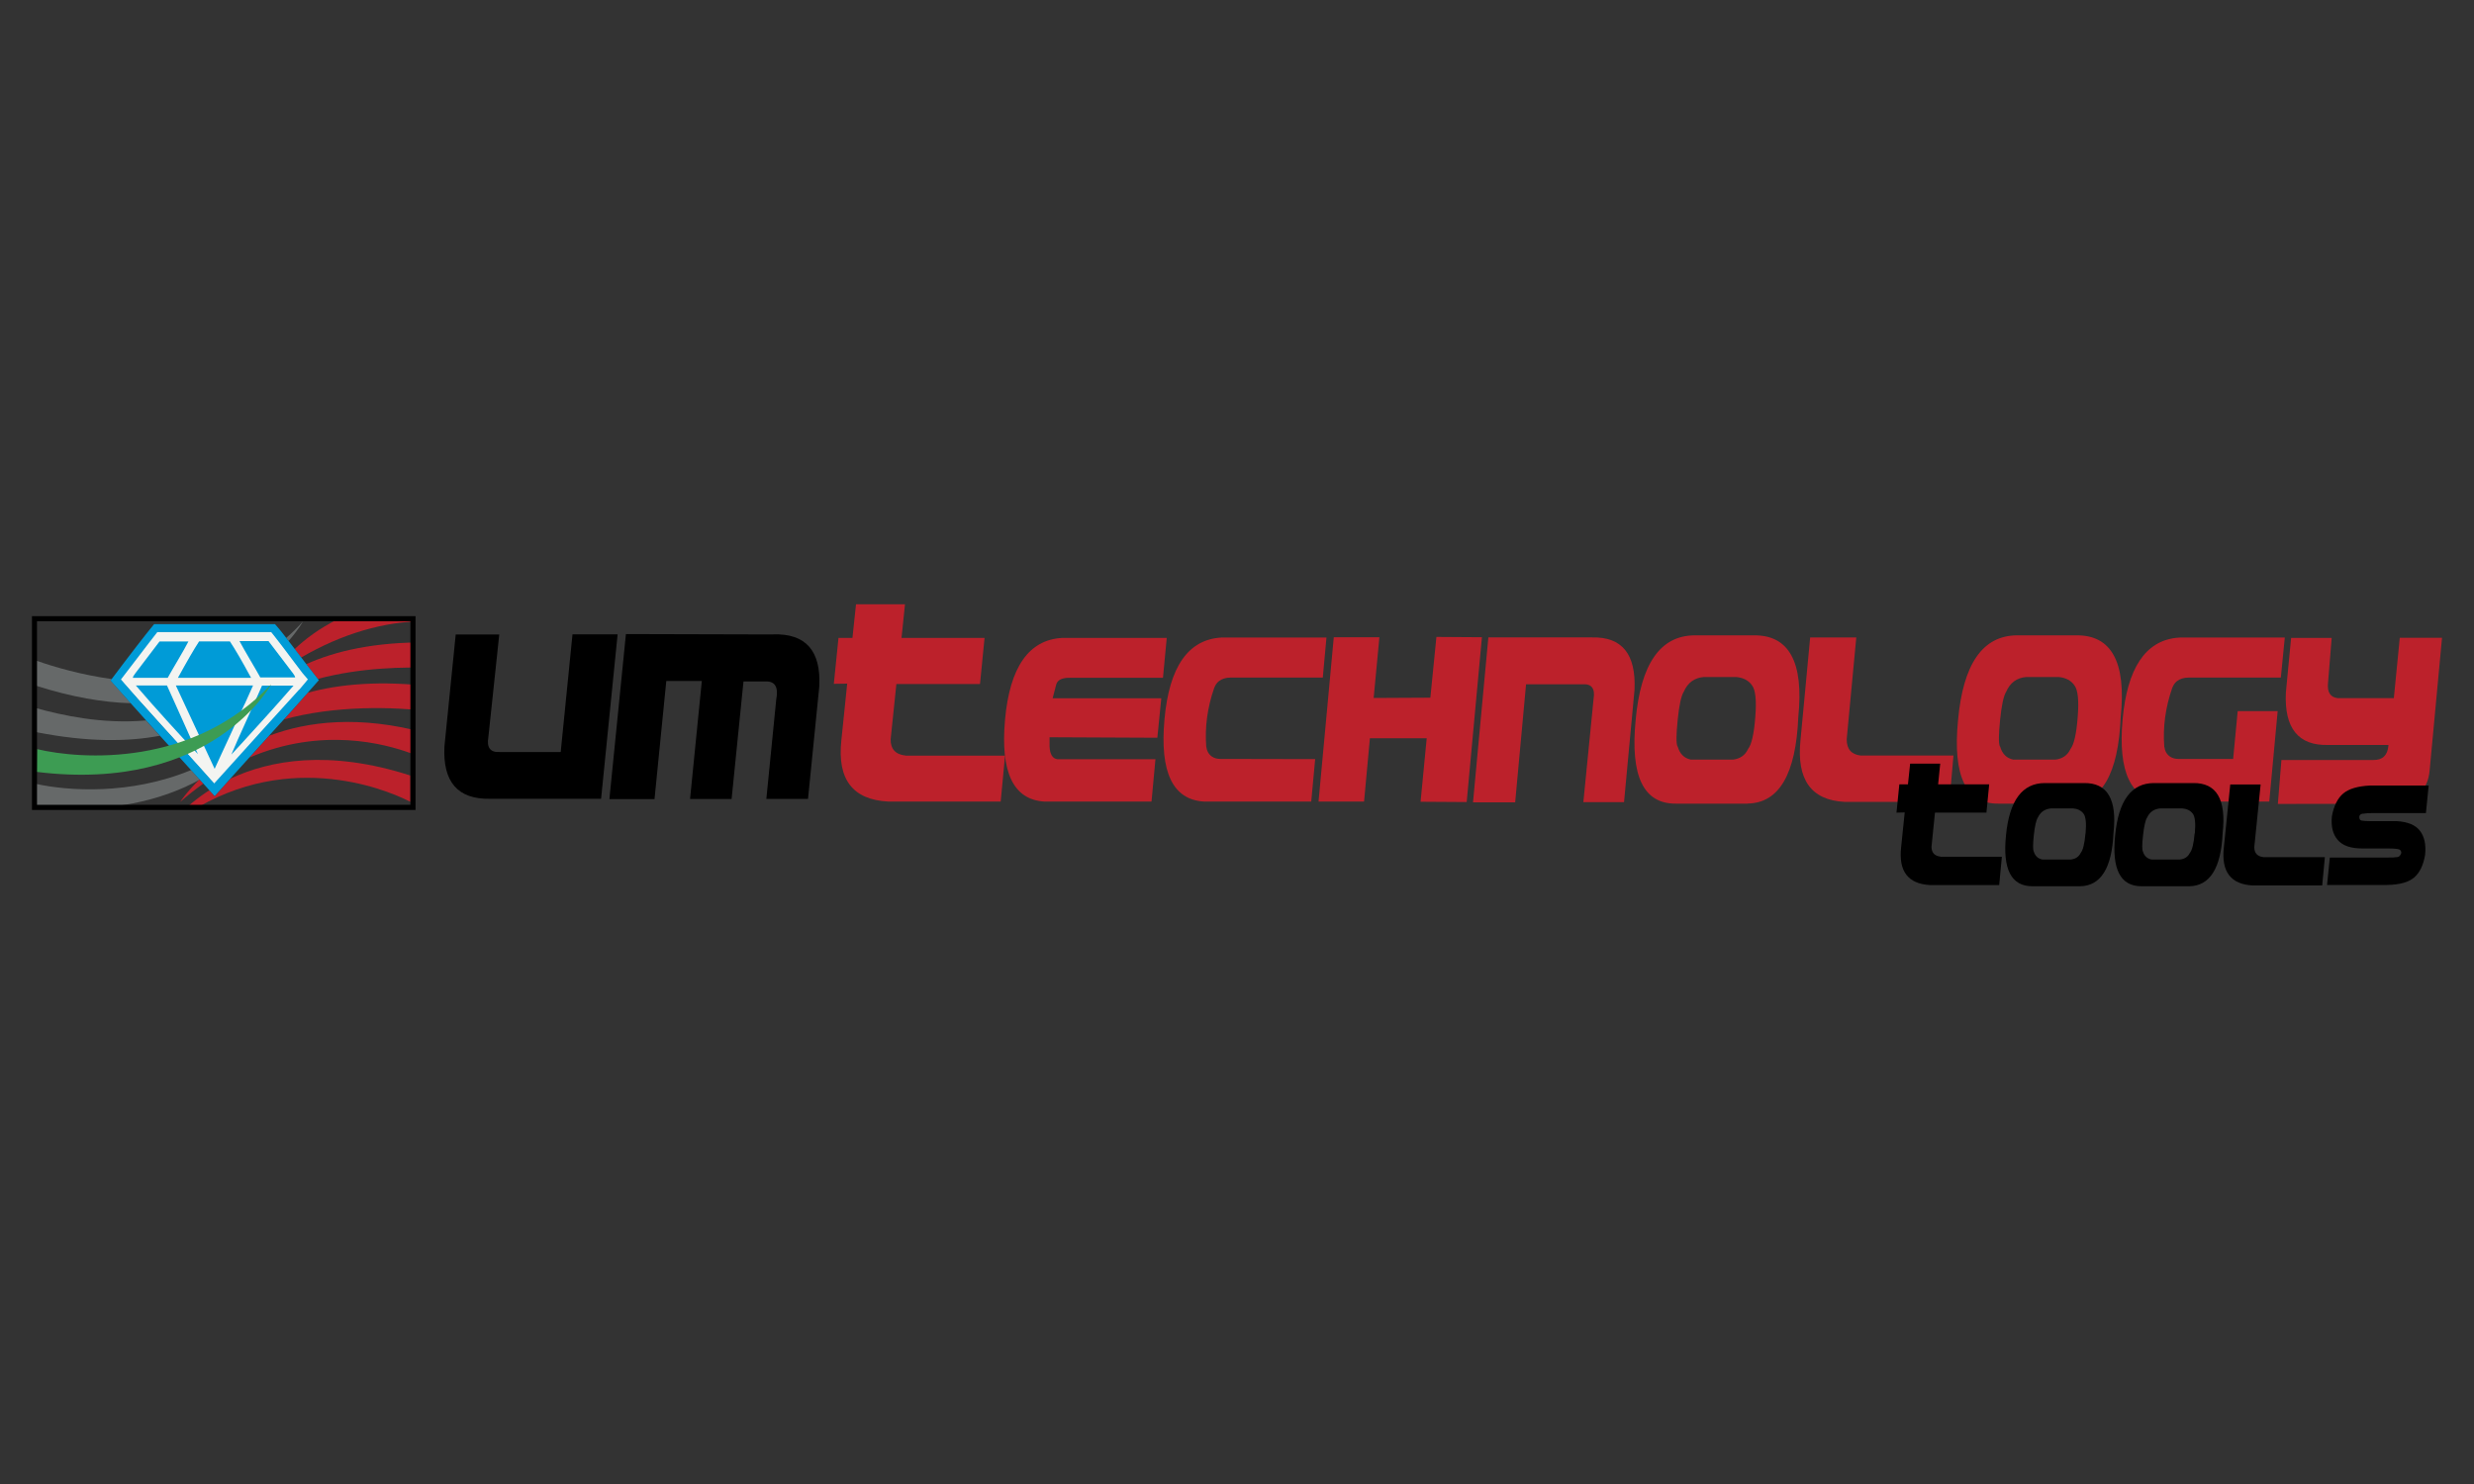 <?xml version="1.0" encoding="UTF-8"?><svg id="Livello_1" xmlns="http://www.w3.org/2000/svg" xmlns:xlink="http://www.w3.org/1999/xlink" viewBox="0 0 250 150"><rect x="0" y="0" width="250" height="150" fill="#333333" stroke="none"/><defs><style>.cls-1{clip-path:url(#clippath);}.cls-2{fill:none;}.cls-2,.cls-3,.cls-4,.cls-5,.cls-6,.cls-7,.cls-8{stroke-width:0px;}.cls-4{fill:#f3f4f1;}.cls-5{fill:#3d9c53;}.cls-6{fill:#666969;}.cls-7{fill:#bc212b;}.cls-8{fill:#009bd7;}</style><clipPath id="clippath"><rect class="cls-2" x="3.23" y="62.49" width="38.51" height="19.27"/></clipPath></defs><path class="cls-6" d="m27.21,72.3c-2.16,2.37-4.6,4.03-7.08,5.18.13.14.24.27.34.38.18.2.33.37.47.53,4.53-2.72,6.27-6.09,6.27-6.09"/><path class="cls-6" d="m19.3,77.84c-6.17,2.56-12.5,2.09-15.63,1.4v2.29c7.48.79,12.83-.71,16.52-2.72-.3-.33-.6-.66-.89-.98"/><path class="cls-7" d="m29.71,66.89c-.08-.11-.17-.23-.26-.35-.09-.12-.18-.23-.26-.35-1.17,1.23-1.65,2.16-1.65,2.16.72-.53,1.44-1.01,2.17-1.47"/><path class="cls-7" d="m24.61,72.33c1.8-1.53,3.96-2.59,6.21-3.32.15-.17.26-.31.28-.35-.07-.09-.26-.31-.53-.63-.12-.14-.22-.28-.4-.52-4.22,2.13-5.56,4.83-5.56,4.83"/><path class="cls-7" d="m22.01,76.17c1.35-1.27,3.08-2.22,5-2.92l2.47-2.73c-5.72,2.08-7.47,5.64-7.47,5.64"/><path class="cls-7" d="m20.78,78.22c.18.2.33.37.46.51.62-.41,1.24-.79,1.85-1.13.29-.32.6-.67.94-1.04.37-.42.78-.87,1.21-1.35-1.87.93-3.35,2.02-4.46,3"/><path class="cls-7" d="m20.16,78.79c-1.32,1.28-1.95,2.26-1.95,2.26.78-.68,1.56-1.29,2.33-1.84-.13-.14-.25-.28-.38-.42"/><rect class="cls-2" x="3.95" y="62.49" width="37.79" height="18.87"/><g class="cls-1"><path class="cls-7" d="m30.43,66.46c4.16-2.43,8.47-3.65,12.32-3.66-.59-1.51-1.2-2.3-1.2-2.3h0s-.09-.08-.09-.08c-5.94.79-9.61,3.22-11.69,5.19.23.31.45.59.65.85"/><path class="cls-7" d="m43.4,64.94c-5.57-.09-9.59.9-12.45,2.19.1.13.19.25.28.36.43.56.72.93.89,1.13,4.31-1.15,8.79-1.23,11.69-1.1-.07-.96-.22-1.82-.4-2.59"/><path class="cls-7" d="m31.11,70.01c-.36.4-.74.83-1.14,1.29-.4.44-.83.92-1.28,1.42,5.04-1.4,10.98-1.33,14.98-.78.13-.71.2-1.56.21-2.53-5.44-.66-9.61-.26-12.77.61"/><path class="cls-7" d="m27.2,74.36c-.08.09-.16.17-.24.26-.63.7-1.22,1.35-1.75,1.95,7.35-3.14,13.72-1.38,16.32-.43v-.04s.84-.46,1.52-2.01c-6.71-1.82-11.95-1.19-15.85.28"/><path class="cls-7" d="m23.28,78.71c-.65.72-1.18,1.31-1.59,1.76-.18-.2-.36-.4-.54-.59-.89.57-1.62,1.15-2.22,1.68h1.13c10.37-5.94,20.17-1.16,21.41-.51v-2.66c-8.23-2.66-14.22-1.55-18.2.32"/></g><path class="cls-6" d="m29.16,64.79c1-1.14,1.45-1.97,1.45-1.97-.54.61-1.11,1.16-1.69,1.66.08.11.16.21.24.31"/><path class="cls-6" d="m28.59,65.41c-.1-.13-.2-.26-.29-.37,0-.01-.02-.02-.03-.03-4.86,3.79-10.87,4.32-15.98,3.76.57.67,1.26,1.45,2.05,2.34,7.41-.08,11.9-3.29,14.24-5.7"/><path class="cls-6" d="m11.18,68.8c.04-.05.08-.11.12-.16-3.1-.43-5.8-1.22-7.6-1.85v2.54c3.58,1.14,6.74,1.67,9.51,1.75-.76-.85-1.44-1.61-2.03-2.29"/><path class="cls-6" d="m27.76,66.28c-3.66,4.11-7.93,5.86-11.97,6.41.17.19.35.38.53.58.28.31.55.6.81.88,8.43-1.97,10.64-7.88,10.64-7.88"/><path class="cls-6" d="m15.53,73.68c-.27-.29-.52-.58-.78-.86-4.45.4-8.53-.54-11.06-1.23v2.42c5.13,1.01,9.22.97,12.46.36-.21-.23-.42-.46-.62-.69"/><polygon class="cls-4" points="15.79 63.83 12.11 68.65 21.81 79.44 31.42 68.74 27.6 63.83 15.79 63.83"/><path class="cls-8" d="m27.13,64.8c.11.13.36.47.77,1.01.41.54.98,1.29,1.71,2.25.15.2.22.34.21.41h-3.52c-.09-.17-.22-.41-.4-.71s-.39-.68-.65-1.11c-.23-.39-.43-.74-.6-1.04s-.32-.57-.45-.81h2.92Z"/><path class="cls-8" d="m17.35,67.8c.17-.3.39-.68.65-1.11.23-.39.43-.74.6-1.04.17-.3.32-.57.44-.81h-2.92c-.11.13-.36.47-.77,1.01-.41.54-.98,1.29-1.71,2.25-.15.2-.22.34-.21.41h3.52c.09-.17.22-.41.4-.71"/><path class="cls-8" d="m25.37,68.51c-.92-1.7-1.63-2.92-2.14-3.68h-3.11c-.26.4-.57.9-.92,1.51-.35.61-.76,1.33-1.22,2.17h7.39Z"/><path class="cls-8" d="m16.87,69.29h-3.14c1.04,1.2,2.07,2.38,3.11,3.52,1.03,1.15,2.09,2.29,3.16,3.41-.37-.79-.89-1.94-1.57-3.47l-1.56-3.47Z"/><path class="cls-8" d="m25.92,70.55c-.26.58-.6,1.33-1.01,2.26-.33.73-.62,1.38-.88,1.95-.25.57-.47,1.07-.65,1.51.26-.28.65-.71,1.18-1.28.52-.57,1.18-1.3,1.98-2.18.66-.72,1.24-1.38,1.76-1.96.52-.58.97-1.1,1.36-1.55h-3.18c-.11.26-.3.68-.56,1.26"/><path class="cls-8" d="m24.74,71.14c.32-.7.6-1.32.83-1.85h-7.8l3.92,8.42c.17-.38.42-.92.74-1.61.32-.69.73-1.56,1.2-2.59.41-.88.78-1.68,1.1-2.37"/><path class="cls-7" d="m116.37,81.02h-10.86c-3.11-.2-4.43-2.96-3.95-8.28.48-5.32,2.41-8.08,5.78-8.26h10.56l-.38,4.03h-9.36c-.79-.02-1.27.19-1.42.65l-.37,1.42h10.98s-.4,3.99-.4,3.99l-10.89-.05v.94c.04.79.3,1.22.8,1.28h9.9s-.4,4.29-.4,4.29Z"/><path class="cls-7" d="m132.51,81.02h-10.87c-3.13-.2-4.45-2.96-3.97-8.3.48-5.34,2.41-8.1,5.78-8.28h10.59s-.37,4.05-.37,4.05h-9.35c-.46,0-.85.13-1.15.36-.23.18-.39.45-.49.73-.67,1.95-.94,3.91-.79,5.87.06.46.25.8.59,1.03.24.16.54.23.83.23l9.59.02-.4,4.3Z"/><polygon class="cls-7" points="134.78 64.41 139.39 64.41 138.81 70.55 144.54 70.52 145.15 64.38 149.75 64.41 148.21 81.07 143.55 81.04 144.17 74.62 138.43 74.62 137.84 81.02 133.24 81.02 134.78 64.41"/><path class="cls-7" d="m148.85,81.09l1.55-16.66h10.48c3.03-.07,4.45,1.69,4.29,5.29l-1.06,11.36h-4.11l1.03-10.41c.18-1.07-.19-1.57-1.11-1.5h-5.71l-1.1,11.93h-4.26Z"/><path class="cls-7" d="m176.62,81.23h-7.29c-3.25.02-4.6-2.79-4.05-8.42.51-5.69,2.48-8.55,5.93-8.59h5.98c3.59-.06,5.1,2.69,4.53,8.25-.24,5.76-1.93,8.68-5.09,8.75m-7.1-5.77c.21.75.66,1.19,1.33,1.33h4.26c.72-.09,1.23-.44,1.52-1.07.35-.44.6-1.51.73-3.2.14-1.69.03-2.77-.33-3.24-.34-.49-.87-.77-1.59-.84h-3.28c-.95.08-1.62.57-2.02,1.48-.27.43-.47,1.38-.62,2.86-.15,1.48-.16,2.37-.02,2.68"/><path class="cls-7" d="m187.58,64.43l-.97,10.29c0,1,.47,1.54,1.42,1.65h9.37s-.41,4.68-.41,4.68h-10.62c-3.36-.18-4.83-2.25-4.43-6.22l.98-10.4h4.65Z"/><path class="cls-7" d="m209.2,81.23h-7.29c-3.25.02-4.6-2.79-4.05-8.42.51-5.69,2.48-8.55,5.93-8.59h5.98c3.59-.06,5.1,2.69,4.53,8.25-.24,5.76-1.93,8.68-5.09,8.75m-7.1-5.77c.21.75.66,1.19,1.33,1.33h4.26c.72-.09,1.23-.44,1.52-1.07.35-.44.6-1.51.73-3.2.14-1.69.03-2.77-.33-3.24-.34-.49-.87-.77-1.59-.84h-3.28c-.95.08-1.62.57-2.02,1.48-.27.43-.47,1.38-.62,2.86-.15,1.48-.16,2.37-.02,2.68"/><path class="cls-7" d="m229.33,81.02h-10.87c-3.13-.2-4.45-2.96-3.97-8.3.47-5.15,2.28-7.9,5.43-8.25.24-.03.47-.03.71-.03h10.25s-.4,4.05-.4,4.05h-9.35c-.46,0-.85.13-1.15.36-.23.18-.39.45-.49.73-.67,1.95-.94,3.91-.79,5.87.06.46.25.8.59,1.03.24.16.54.23.83.23h5.54s.46-4.83.46-4.83h4.04s-.85,9.15-.85,9.15Z"/><path class="cls-7" d="m246.77,64.46l-1.25,13.39c-.17,1.96-1.31,3.09-3.43,3.39l-11.91.02.36-4.44h9.29c.93.01,1.43-.47,1.52-1.43v-.09h-6.08c-3.02.08-4.45-1.69-4.28-5.29l.53-5.53h4.1s-.37,4.54-.37,4.54c-.1.95.23,1.46.99,1.55h5.66l.6-6.1h4.26Z"/><path class="cls-7" d="m91.52,76.37c-1.02-.1-1.53-.65-1.52-1.64l.58-5.59h8.45s.46-4.66.46-4.66h-8.39l.35-3.4h-4.95l-.36,3.4h-1.41l-.47,4.64,1.35-.02-.59,5.73c-.43,3.95,1.15,6.01,4.74,6.19h11.36l.44-4.64h-10.03Z"/><path class="cls-3" d="m196.12,86.59c-.63-.06-.94-.4-.94-1.01l.35-3.44h5.2s.28-2.86.28-2.86h-5.16l.21-2.09h-3.04l-.22,2.09h-.87l-.29,2.86.83-.02-.36,3.53c-.27,2.43.71,3.69,2.92,3.81h6.99l.27-2.86h-6.17Z"/><path class="cls-3" d="m210.57,79.15h-3.95c-2.27.01-3.57,1.77-3.91,5.26-.36,3.46.53,5.18,2.68,5.17h4.82c2.08-.04,3.2-1.84,3.36-5.37.38-3.42-.62-5.1-2.99-5.06m.16,5.09c-.09,1.05-.26,1.71-.49,1.98-.19.39-.53.61-1.01.66h-2.84c-.45-.08-.75-.35-.89-.82-.09-.19-.09-.74.01-1.66.1-.92.24-1.51.41-1.77.27-.57.72-.87,1.35-.92h2.19c.48.04.83.22,1.06.52.24.29.31.96.22,2.01"/><path class="cls-3" d="m227.8,85.61l.64-6.32h-3.07l-.65,6.39c-.27,2.43.71,3.71,2.92,3.82h7.02l.27-2.86h-6.19c-.63-.07-.95-.41-.94-1.02"/><path class="cls-3" d="m221.6,79.15h-3.95c-2.27.01-3.57,1.77-3.91,5.26-.36,3.46.53,5.18,2.68,5.17h4.82c2.08-.04,3.2-1.84,3.36-5.37.38-3.42-.62-5.1-2.99-5.06m.16,5.09c-.09,1.05-.26,1.71-.49,1.98-.19.39-.53.61-1.01.66h-2.84c-.45-.08-.75-.35-.89-.82-.09-.19-.09-.74.02-1.66.1-.92.24-1.51.41-1.77.27-.57.71-.87,1.35-.92h2.19c.48.04.83.22,1.06.52.24.29.31.96.22,2.01"/><path class="cls-3" d="m238.78,82.25c.23-.04.52-.06.83-.06h5.53l.28-2.79h-5.92c-1.24.06-2.13.32-2.71.8-.57.48-.96,1.26-1.15,2.31-.1,1.02.09,1.8.58,2.38.5.59,1.32.87,2.49.87h2.56c.63,0,.95.04,1.11.08.12.03.24.09.28.35-.08.27-.21.42-.4.44-.23.04-.57.05-1.09.05h-5.74l-.28,2.77h6.05c1.29-.02,2.19-.27,2.77-.77.56-.49.92-1.26,1.09-2.29.1-1.02-.07-1.83-.52-2.41-.44-.59-1.23-.91-2.33-.98h-2.65c-.44,0-.74-.02-.93-.06-.18-.05-.22-.17-.22-.38.01-.23.21-.29.36-.32"/><path class="cls-3" d="m78.13,64.13l-14.88-.04-1.67,16.68h4.56l1.19-11.94h3.59s-1.19,11.93-1.19,11.93h4.2s1.2-11.88,1.2-11.88h2.23c.95-.04,1.32.57,1.08,1.81l-1,10.06h4.21l1.14-11.37c.18-3.61-1.37-5.36-4.66-5.26"/><path class="cls-3" d="m57.85,64.13l-1.19,11.88h-6.12c-.99.07-1.38-.43-1.19-1.51l1.1-10.37h-4.4l-1.14,11.32c-.18,3.59,1.35,5.35,4.6,5.29h11.23l1.67-16.62h-4.58Z"/><path class="cls-8" d="m31.23,67.49c-.55-.71-1.32-1.72-2.32-3.03-.6-.79-1.01-1.25-1.12-1.37h-.46c-.12,0-.27,0-.48,0-.58,0-1.45,0-2.61,0h-8.67c-.89,1.08-2.36,2.98-4.4,5.7,1.15,1.31,2.61,2.93,4.36,4.88,1.75,1.94,3.81,4.21,6.16,6.8.51-.57,1.2-1.34,2.07-2.31.87-.97,1.94-2.15,3.2-3.55,1.14-1.24,2.14-2.35,3.01-3.32.87-.97,1.62-1.82,2.25-2.54-.11-.13-.44-.55-.99-1.26m-1,2.21l-3.83,4.22c-.9.99-1.69,1.87-2.38,2.64-.69.77-1.28,1.42-1.78,1.97-.41.44-.6.66-.58.66-.02,0-.41-.44-1.19-1.32-.33-.37-.84-.94-1.53-1.7-.69-.76-1.56-1.72-2.62-2.88-1.73-1.9-3.1-3.44-4.1-4.61l1.84-2.4c.41-.54.77-1,1.07-1.4.3-.4.77-.99.77-.99,0,0,2.81,0,5.26,0,2.31,0,3.98,0,5.01,0,1.08,0,1.13,0,1.23,0,.02.02.32.39.91,1.16.15.2.33.42.51.67.19.25.4.53.63.84.28.37.51.69.71.94.2.26.3.4.41.54.27.33.46.54.54.63-.06.09-.53.64-.87,1.04"/><path class="cls-5" d="m27.39,69.18c-7.88,8.35-19.13,7.61-23.65,6.54l-.04,2.3c17.77,2.19,23.69-8.83,23.69-8.83"/><path class="cls-3" d="m41.98,81.87H3.23v-19.59h38.76v19.59Zm-38.24-.52h37.73v-18.56H3.74v18.56Z"/></svg>